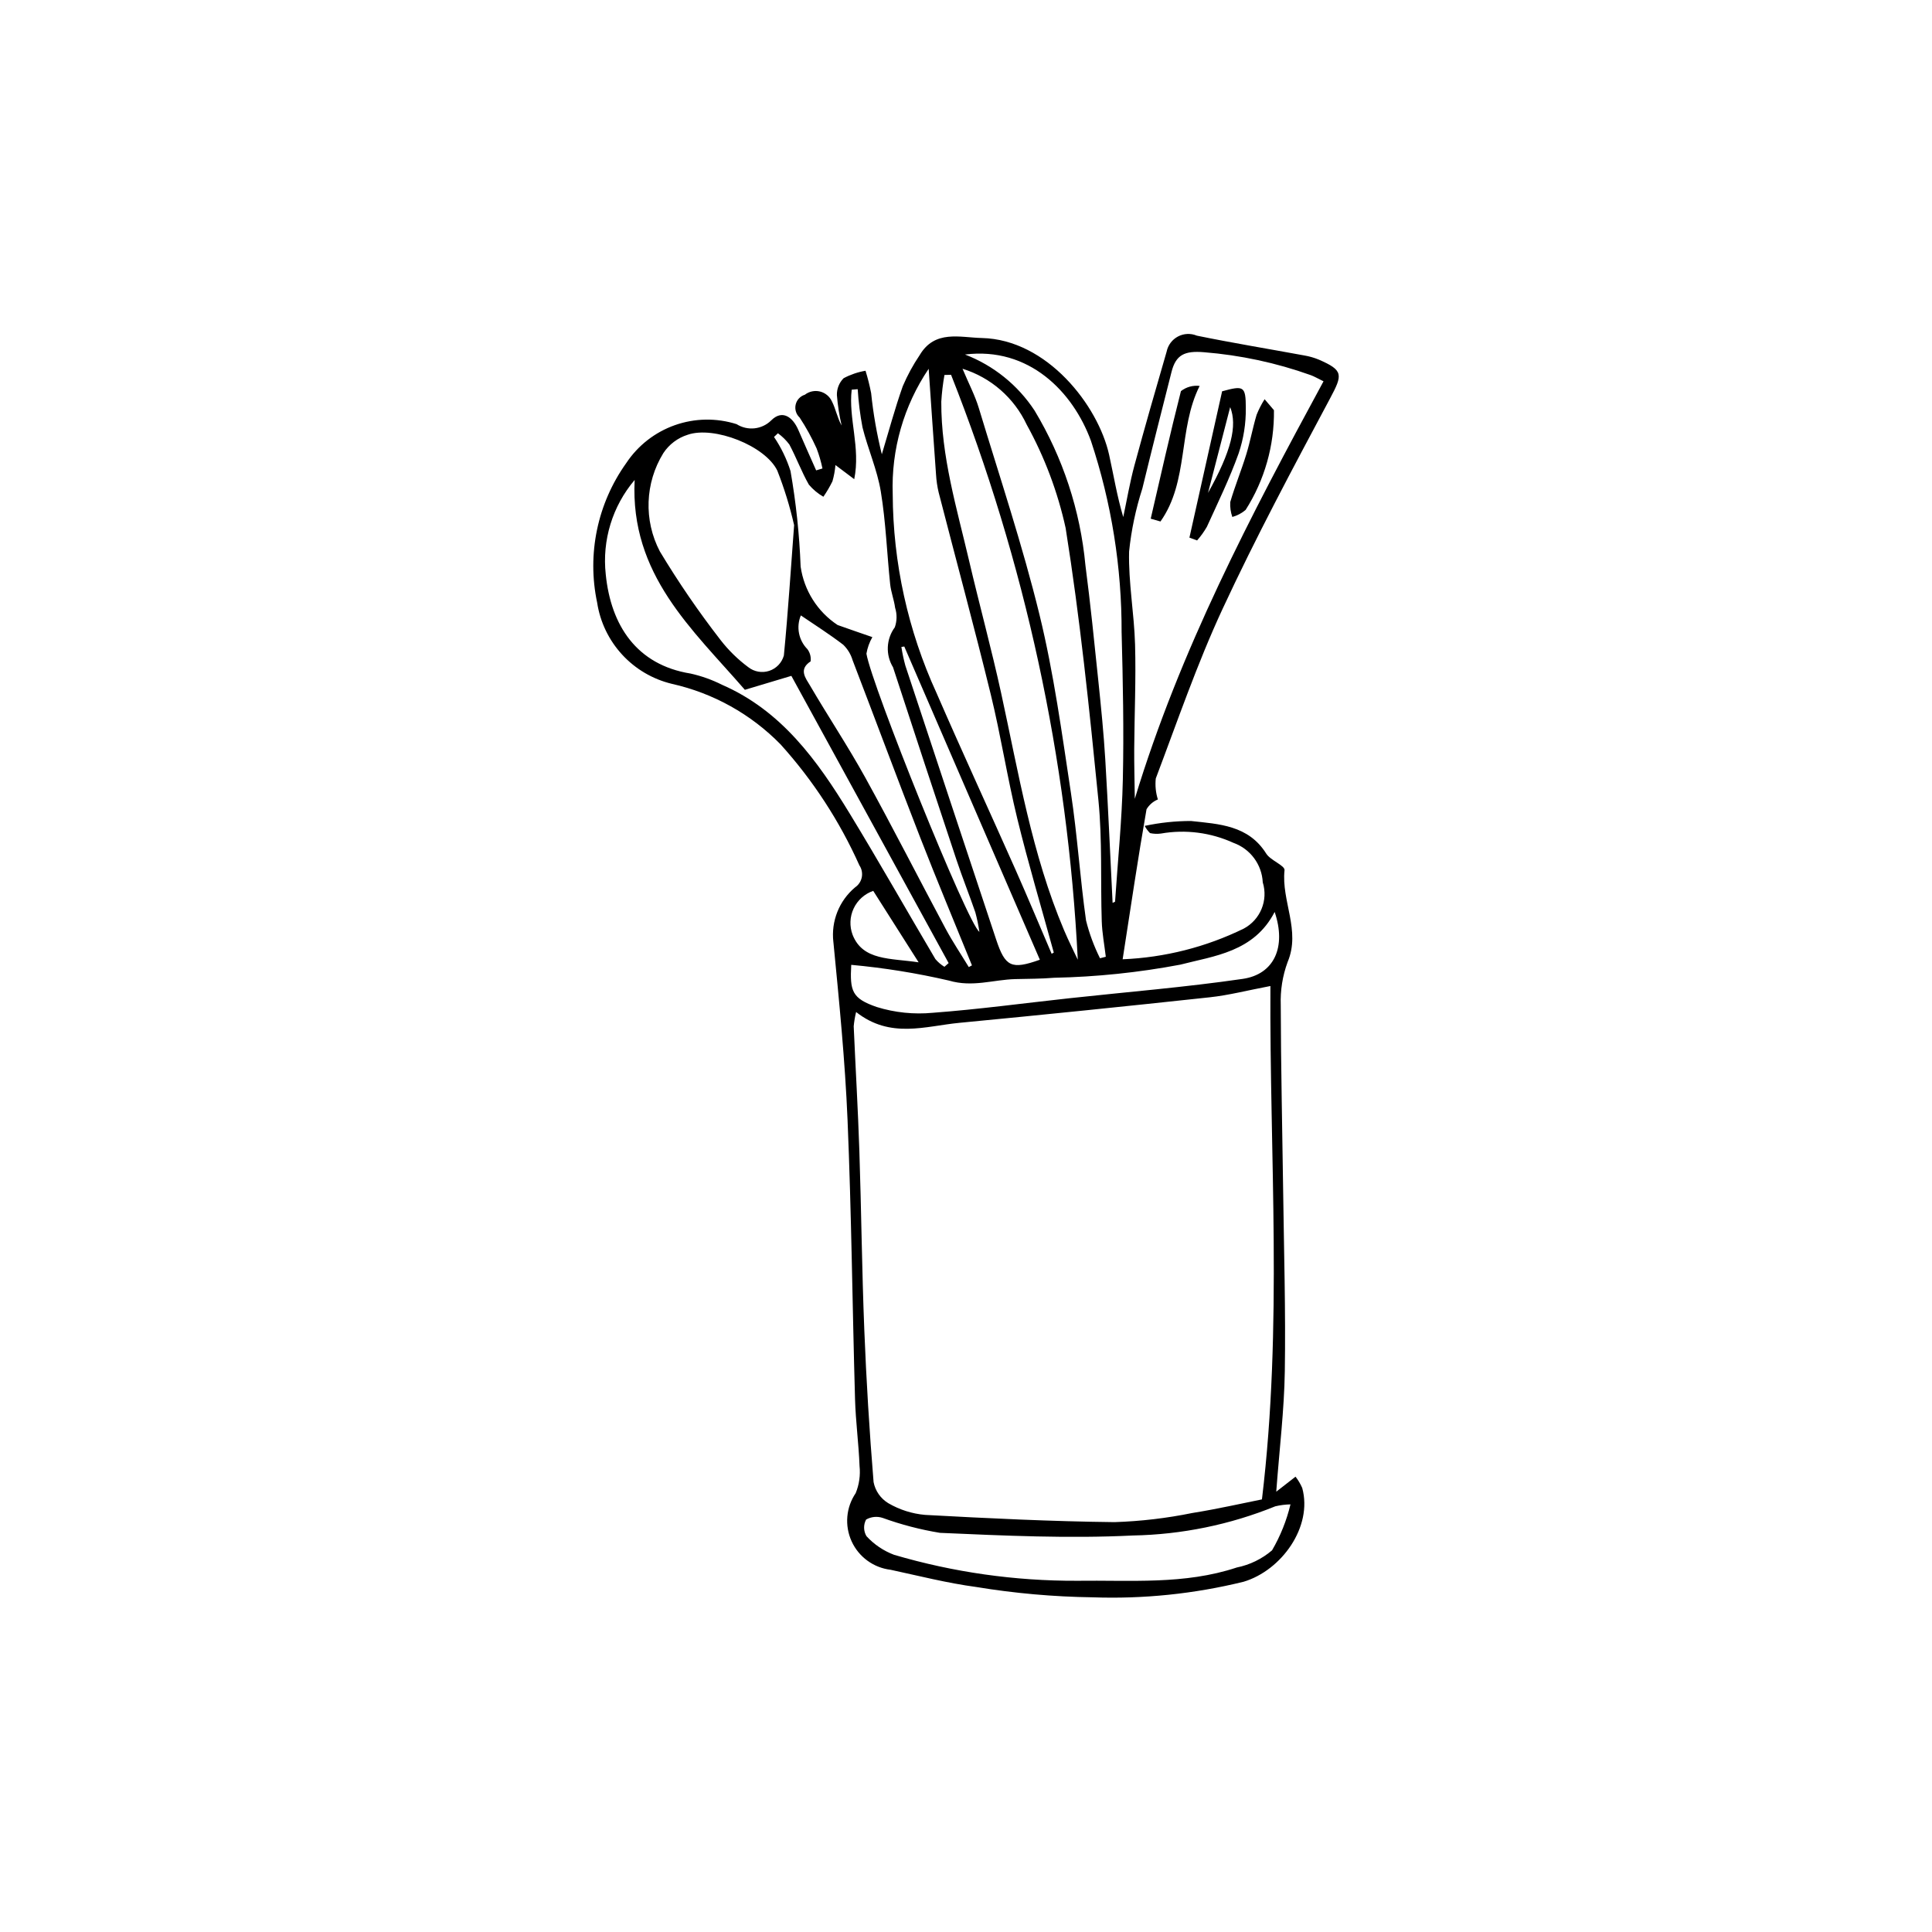 <?xml version="1.0" encoding="UTF-8"?>
<!-- Uploaded to: ICON Repo, www.iconrepo.com, Generator: ICON Repo Mixer Tools -->
<svg fill="#000000" width="800px" height="800px" version="1.1" viewBox="144 144 512 512" xmlns="http://www.w3.org/2000/svg">
 <g>
  <path d="m441.51 398.22c11.148-0.461 22.074-3.227 32.094-8.129 4.406-2.348 6.519-7.496 5.039-12.258-0.234-4.731-3.285-8.852-7.738-10.457-6.019-2.754-12.73-3.621-19.25-2.477-0.965 0.129-1.945 0.09-2.894-0.121-0.559-0.566-1.035-1.207-1.41-1.91 4.031-0.859 8.141-1.297 12.262-1.297 7.394 0.809 15.227 1.102 19.945 8.641 1.145 1.828 4.988 3.148 4.852 4.41-0.871 8.152 4.344 15.973 0.828 24.309-1.348 3.656-1.969 7.539-1.828 11.434 0.035 16.418 0.418 32.84 0.637 49.258 0.211 15.934 0.688 31.875 0.438 47.805-0.16 10.234-1.414 20.449-2.269 31.887l5.109-3.981c0.715 0.918 1.312 1.926 1.777 2.992 2.824 10.293-5.492 21.844-15.52 24.848-13.102 3.223-26.582 4.613-40.066 4.129-10.324-0.141-20.625-1.055-30.812-2.734-7.629-1.023-15.141-2.934-22.68-4.559-4.531-0.539-8.453-3.402-10.344-7.555s-1.48-8.988 1.086-12.762c0.93-2.277 1.281-4.75 1.02-7.199-0.223-5.902-1.027-11.789-1.195-17.691-0.703-24.668-0.949-49.352-1.984-74-0.66-15.75-2.231-31.473-3.754-47.172h-0.004c-0.637-5.488 1.527-10.93 5.762-14.477 0.922-0.625 1.559-1.59 1.773-2.68 0.211-1.094-0.02-2.231-0.641-3.152-5.246-11.715-12.293-22.535-20.895-32.062-7.84-8.008-17.832-13.574-28.77-16.027-5.07-1.211-9.668-3.906-13.199-7.742-3.535-3.836-5.844-8.641-6.633-13.793-2.727-12.855 0.07-26.27 7.707-36.965 3.09-4.664 7.617-8.195 12.891-10.059 5.277-1.863 11.016-1.957 16.352-0.27 2.926 1.852 6.742 1.434 9.195-1.008 2.906-2.898 5.684-0.922 7.188 2.586 1.535 3.574 3.137 7.121 4.707 10.676l1.668-0.504 0.004 0.004c-0.375-1.812-0.895-3.598-1.555-5.328-1.281-2.84-2.785-5.574-4.5-8.176-0.934-0.875-1.332-2.176-1.047-3.422 0.285-1.246 1.215-2.246 2.434-2.621 1.141-0.883 2.621-1.195 4.019-0.852 1.398 0.348 2.562 1.316 3.16 2.629 1.02 1.98 1.387 4.293 2.57 6.383-0.617-2.648-1.035-5.336-1.254-8.047-0.047-1.676 0.594-3.301 1.777-4.488 1.82-0.965 3.777-1.633 5.809-1.98 0.605 1.949 1.102 3.93 1.488 5.934 0.562 5.461 1.512 10.875 2.832 16.203 1.828-6.039 3.461-12.148 5.566-18.09l0.004 0.004c1.223-2.867 2.715-5.606 4.457-8.188 4.008-6.781 10.672-4.672 16.492-4.539 17.277 0.402 30.82 17.887 33.715 30.949 1.203 5.43 2.086 10.934 3.746 16.5 0.969-4.551 1.742-9.16 2.953-13.648 2.727-10.098 5.625-20.145 8.543-30.188 0.348-1.719 1.449-3.188 3-4.012 1.551-0.82 3.387-0.902 5.004-0.227 9.469 1.941 19.016 3.504 28.52 5.258 1.301 0.223 2.574 0.586 3.793 1.09 6.562 2.848 6.356 3.992 3.023 10.234-9.848 18.445-19.727 36.91-28.527 55.863-6.766 14.57-11.992 29.859-17.688 44.91-0.199 1.871-0.012 3.762 0.555 5.559-1.258 0.52-2.312 1.434-3.008 2.602-2.25 12.855-4.156 25.77-6.328 39.75zm-70.633 13.977c-0.309 1.246-0.52 2.512-0.637 3.785 0.484 11.012 1.137 22.02 1.5 33.035 0.523 15.773 0.676 31.562 1.305 47.332 0.535 13.48 1.355 26.945 2.461 40.395l-0.004 0.004c0.449 2.336 1.863 4.375 3.898 5.609 2.984 1.742 6.316 2.805 9.758 3.106 16.723 0.914 33.465 1.73 50.211 1.918 6.918-0.227 13.809-1.035 20.59-2.418 6.84-1.094 13.609-2.644 18.469-3.609 5.559-46.262 1.996-90.875 2.242-136.05-6.129 1.164-11.039 2.445-16.035 2.984-22.102 2.391-44.219 4.648-66.352 6.769-9.027 0.855-18.305 4.309-27.406-2.863zm123.87-167.15c-1.66-0.809-2.496-1.312-3.394-1.633-9.125-3.262-18.641-5.301-28.301-6.074-5.121-0.426-7.434 0.684-8.582 5.199-2.617 10.297-5.223 20.594-7.734 30.914v0.004c-1.754 5.43-2.934 11.035-3.516 16.715-0.195 8.195 1.352 16.414 1.582 24.641 0.258 9.191-0.16 18.395-0.223 27.598-0.027 4.133 0.094 8.266 0.156 13.277 12-39.504 30.656-74.934 50.012-110.64zm-140.3 38.117c-1.121-4.922-2.609-9.754-4.457-14.453-3.172-6.57-16.766-11.902-23.73-9.5-2.652 0.828-4.938 2.551-6.469 4.871-4.875 7.91-5.231 17.801-0.93 26.039 4.891 8.133 10.262 15.969 16.074 23.469 2.113 2.731 4.594 5.16 7.367 7.219 1.566 1.23 3.648 1.598 5.543 0.977 1.895-0.625 3.356-2.152 3.887-4.078 1.137-11.723 1.875-23.488 2.715-34.543zm68.25 113.6 0.566-0.324c-3.25-11.832-6.766-23.602-9.676-35.516-2.656-10.871-4.352-21.977-7.012-32.844-4.375-17.883-9.203-35.652-13.797-53.484h-0.004c-0.383-1.605-0.625-3.238-0.719-4.887-0.676-9.305-1.301-18.613-1.949-27.977-6.609 9.793-9.945 21.43-9.527 33.238 0.078 18.191 4.039 36.16 11.617 52.699 6.809 15.656 13.973 31.156 20.902 46.758 3.289 7.406 6.402 14.887 9.598 22.336zm-26.656-153.44-1.75 0.047v0.004c-0.418 2.336-0.699 4.699-0.84 7.07-0.066 14.484 4.117 28.25 7.371 42.164 2.738 11.703 5.918 23.305 8.484 35.039 4.633 21.207 8.145 42.699 16.68 62.867 1.195 2.824 2.582 5.566 3.641 7.832h-0.004c-2.648-53.16-13.992-105.53-33.582-155.02zm3.035-1.605c1.719 4.086 3.332 7.144 4.312 10.395 5.523 18.25 11.594 36.379 16.109 54.879 3.777 15.477 5.922 31.375 8.312 47.156 1.699 11.211 2.414 22.57 4.004 33.805l0.004 0.004c0.863 3.457 2.102 6.805 3.695 9.992l1.535-0.398c-0.371-3.141-0.973-6.273-1.074-9.422-0.344-10.691 0.172-21.457-0.883-32.07-2.391-24.082-4.867-48.195-8.68-72.078l0.004 0.004c-2.106-9.605-5.586-18.855-10.336-27.465-3.336-7.102-9.504-12.477-17-14.797zm-48.918 17.098-1.039 0.984h0.004c1.883 2.785 3.356 5.828 4.371 9.035 1.465 8.367 2.359 16.824 2.68 25.316 0.902 6.324 4.469 11.961 9.801 15.484 3.137 1.125 6.297 2.195 9.211 3.207-0.781 1.359-1.312 2.848-1.574 4.391 1.391 8.402 26.793 71.535 29.938 73.715-0.254-1.738-0.613-3.457-1.07-5.152-1.598-4.656-3.441-9.234-4.996-13.906-5.66-17.004-11.266-34.023-16.824-51.062v0.004c-2.008-3.301-1.82-7.484 0.473-10.59 0.59-1.672 0.617-3.488 0.082-5.176-0.273-2.106-1.09-4.148-1.312-6.254-0.855-8.188-1.145-16.461-2.481-24.562-0.949-5.777-3.43-11.285-4.852-17.004-0.633-3.34-1.059-6.715-1.27-10.109l-1.59 0.133c-0.902 7.613 2.383 15.344 0.672 23.715l-4.977-3.742h-0.004c-0.121 1.457-0.387 2.898-0.793 4.305-0.695 1.422-1.5 2.793-2.402 4.094-1.461-0.84-2.766-1.93-3.852-3.215-1.938-3.414-3.309-7.144-5.156-10.617v-0.004c-0.855-1.141-1.879-2.148-3.039-2.988zm135.83 283.86c-1.355 0.027-2.703 0.199-4.023 0.512-12.004 4.875-24.805 7.496-37.762 7.734-16.984 0.844-34.082 0.043-51.102-0.703-5.176-0.848-10.266-2.172-15.195-3.961-1.457-0.48-3.047-0.32-4.379 0.438-0.742 1.383-0.707 3.055 0.094 4.402 2.019 2.203 4.523 3.894 7.32 4.945 15.719 4.625 32.027 6.941 48.418 6.879 14.262-0.191 28.562 1.082 42.398-3.519h-0.004c3.453-0.695 6.672-2.262 9.348-4.547 2.219-3.797 3.863-7.902 4.887-12.18zm-144.59-215.87c-13.953-16.102-30.449-30.5-29.211-55.602h-0.004c-5.883 6.934-8.652 15.98-7.652 25.02 1.348 13.469 8.16 23.973 22.465 26.273 2.894 0.645 5.699 1.645 8.348 2.977 15.773 6.871 25.27 20.082 33.809 34.082 7.777 12.75 15.133 25.762 22.738 38.617h0.004c0.68 0.805 1.488 1.492 2.387 2.039l1.117-0.984c-14.023-25.609-28.047-51.219-41.68-76.117zm97.453 56.461 0.648-0.293c0.723-10.797 1.824-21.586 2.066-32.391 0.289-12.973 0.02-25.969-0.324-38.945h-0.004c0.059-17.266-2.684-34.426-8.125-50.809-4.762-13.008-16.422-24.984-33.379-22.879 7.547 2.898 13.992 8.09 18.434 14.844 7.519 12.488 12.129 26.512 13.484 41.027 1.34 10.242 2.371 20.527 3.438 30.801 0.715 6.883 1.41 13.777 1.824 20.684 0.758 12.648 1.305 25.309 1.938 37.961zm42.945 2.41c-5.488 10.652-16.121 11.656-24.996 13.965h-0.004c-11.035 2.09-22.227 3.25-33.453 3.477-3.41 0.289-6.848 0.262-10.273 0.352-5.828 0.148-11.301 2.238-17.574 0.395-8.531-1.977-17.188-3.371-25.91-4.172-0.379 6.949 0.172 8.914 6.793 11.184 4.785 1.48 9.812 1.996 14.797 1.523 12.105-0.906 24.152-2.539 36.227-3.856 15.316-1.668 30.691-2.91 45.926-5.129 8.352-1.211 11.621-8.461 8.469-17.738zm-81.059 14.605 0.84-0.449c-4.586-11.301-9.305-22.555-13.727-33.918-6.07-15.602-11.898-31.301-17.895-46.934-0.461-1.559-1.312-2.973-2.477-4.106-3.617-2.781-7.492-5.227-11.246-7.785-1.273 3.059-0.59 6.582 1.738 8.941 0.695 0.93 1 2.09 0.855 3.238-3.281 2.144-1.289 4.477-0.168 6.394 4.793 8.191 10.07 16.109 14.656 24.41 7.289 13.211 14.125 26.672 21.246 39.977 1.875 3.508 4.109 6.824 6.176 10.23zm-17.094-84.953-0.766 0.125c0.258 1.66 0.605 3.309 1.051 4.934 7.992 24.199 16.012 48.391 24.055 72.574 2.414 7.281 4.035 8.059 11.59 5.379-11.977-27.672-23.953-55.344-35.93-83.012zm3.805 83.703c-4.387-6.906-8.199-12.91-12.031-18.941l0.004-0.004c-2.293 0.793-4.168 2.477-5.195 4.672-1.031 2.195-1.129 4.715-0.273 6.984 2.715 6.898 10.055 6.156 17.5 7.285z"/>
  <path d="m459.21 286.48c2.891-12.934 5.777-25.859 8.664-38.785 5.723-1.555 6.266-1.422 6.281 4.457h-0.004c0.051 4.086-0.594 8.148-1.906 12.02-2.367 6.621-5.473 12.984-8.391 19.398h0.004c-0.75 1.305-1.625 2.527-2.617 3.652zm4.93-11.863c6.219-11.09 7.801-17.867 5.871-22.727-1.98 7.656-3.926 15.191-5.871 22.727z"/>
  <path d="m481.61 252.7c0.125 9.352-2.484 18.539-7.504 26.43-1.023 0.875-2.227 1.516-3.527 1.871-0.441-1.266-0.629-2.606-0.551-3.945 1.242-4.258 2.938-8.379 4.242-12.621 1.059-3.445 1.703-7.019 2.734-10.473h-0.004c0.578-1.453 1.293-2.848 2.133-4.168z"/>
  <path d="m448.95 281.46c2.617-11.285 5.152-22.594 8.012-33.816 1.41-1.09 3.188-1.582 4.957-1.371-5.742 11.383-2.816 25.242-10.383 35.926z"/>
 </g>
</svg>